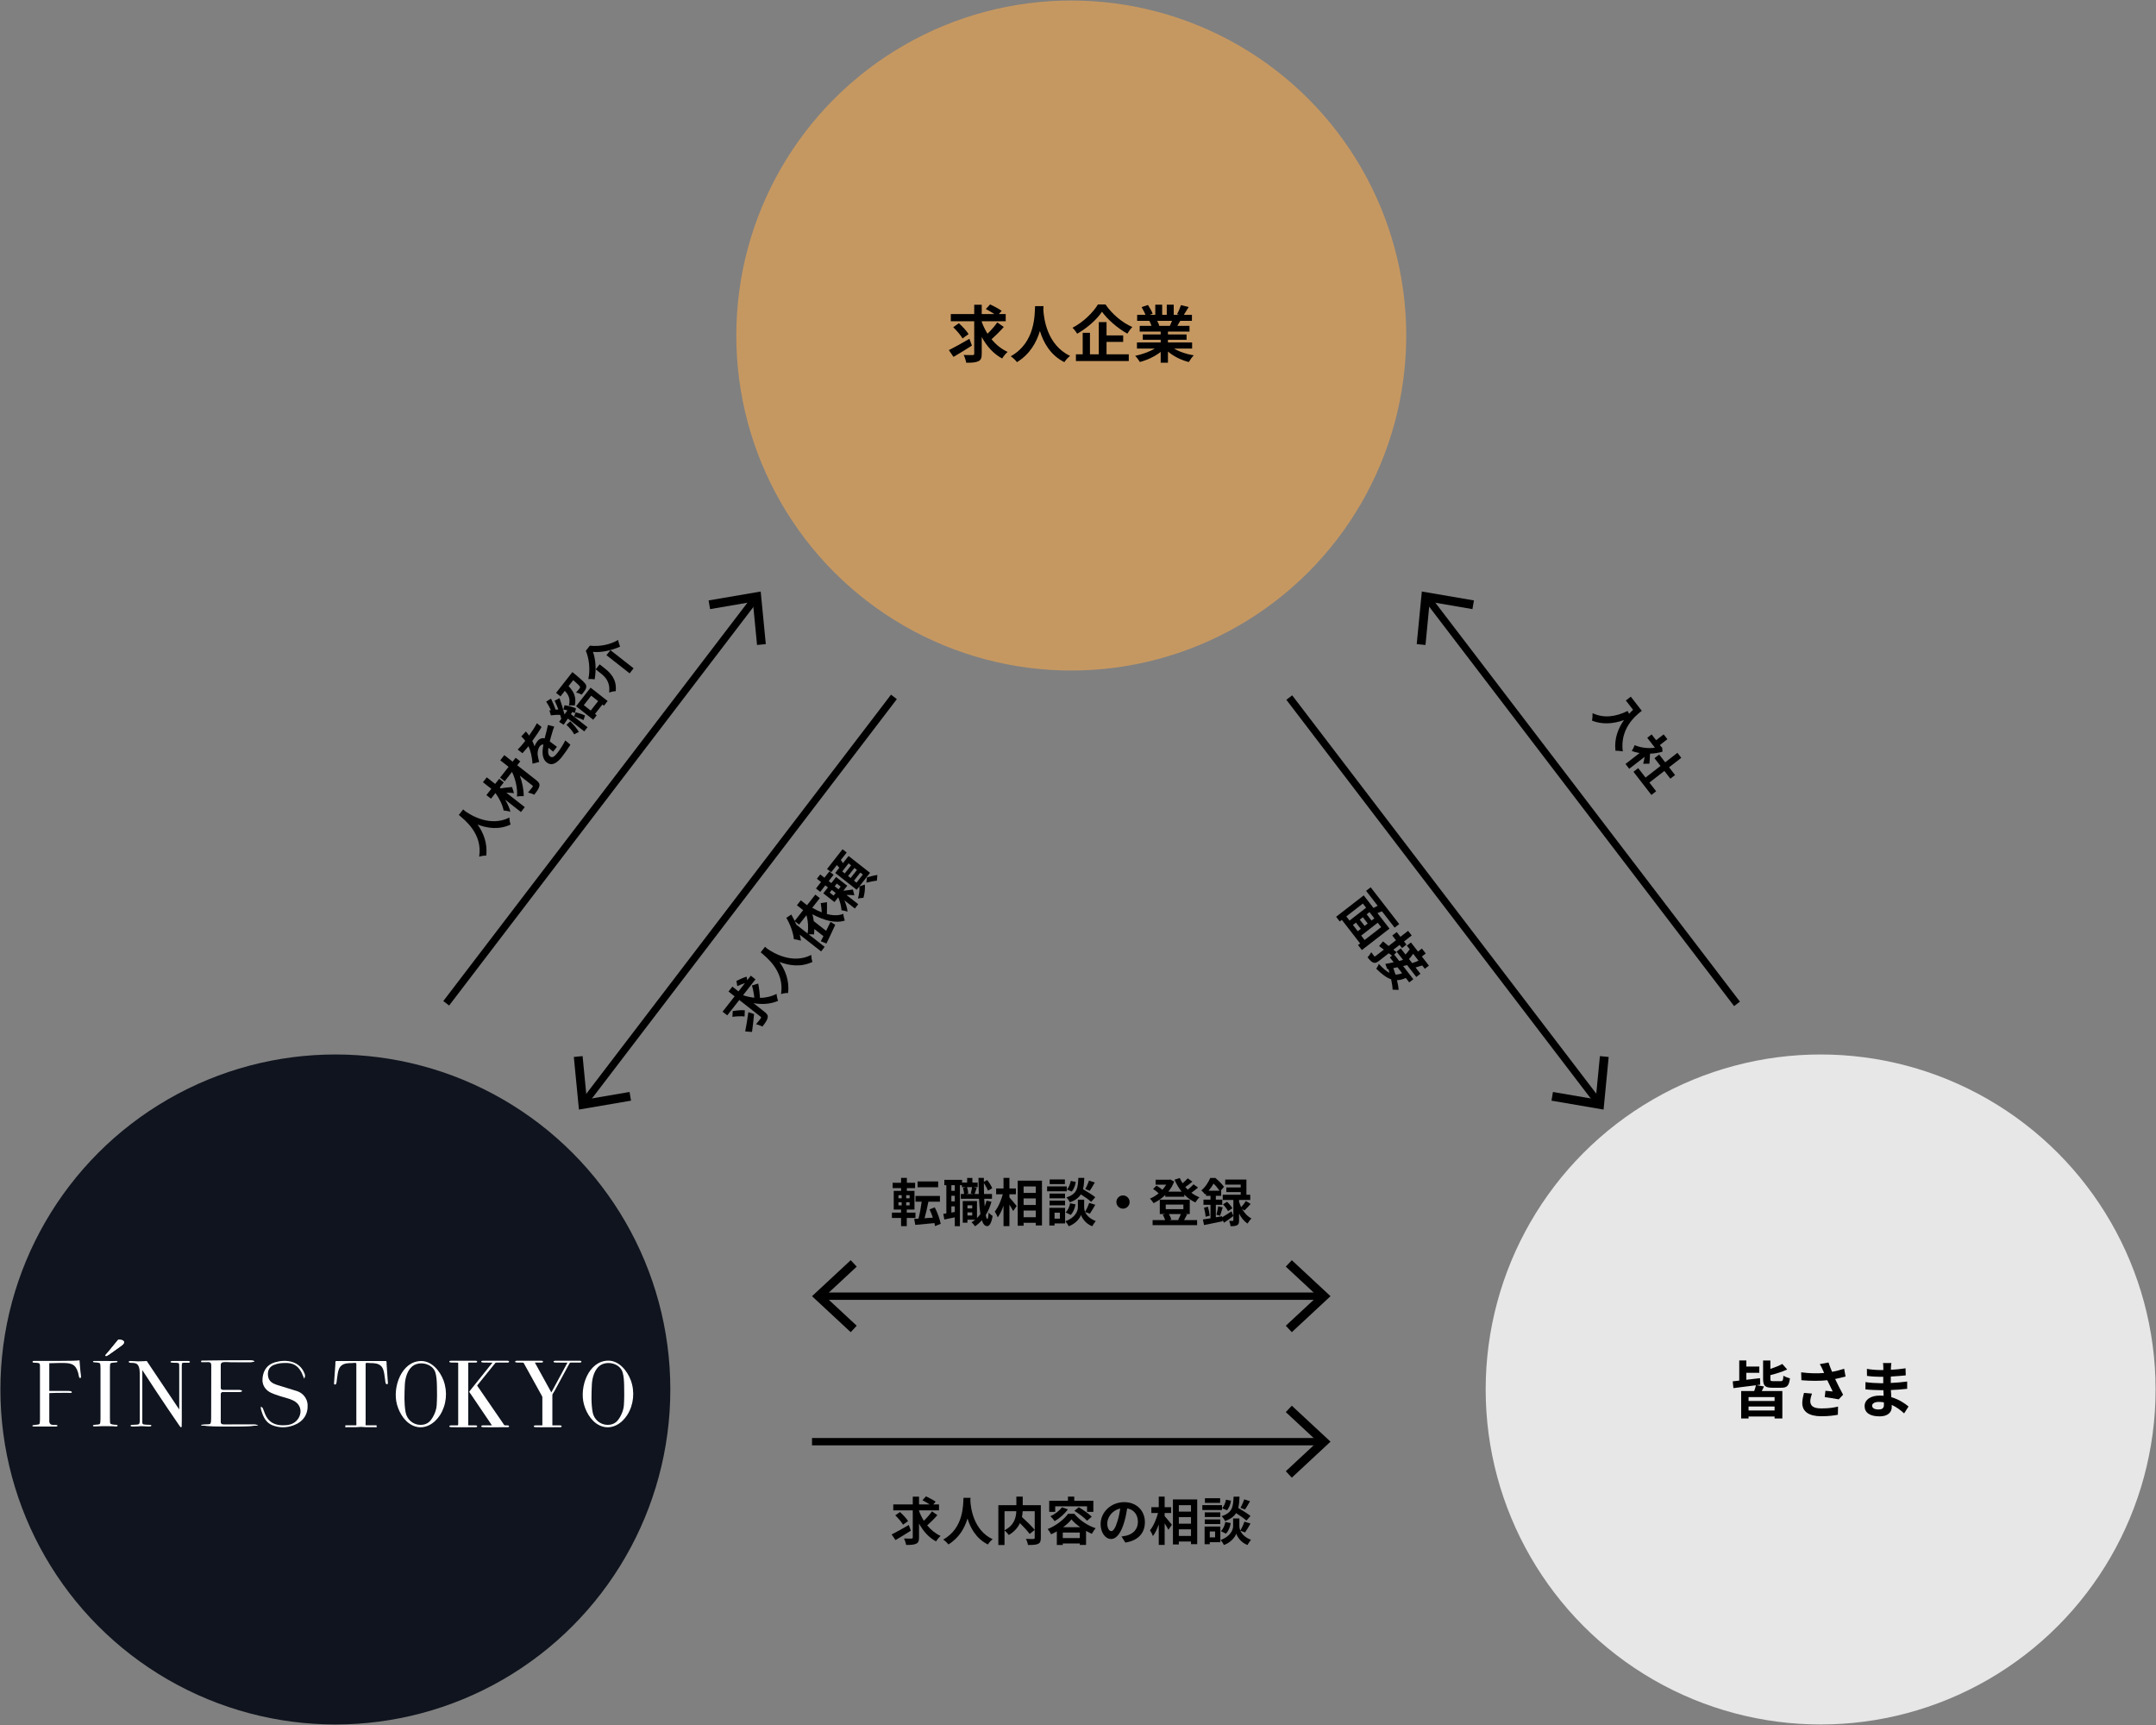 <?xml version="1.0" encoding="utf-8"?>
<!-- Generator: Adobe Illustrator 24.0.1, SVG Export Plug-In . SVG Version: 6.00 Build 0)  -->
<svg version="1.1" xmlns="http://www.w3.org/2000/svg" xmlns:xlink="http://www.w3.org/1999/xlink" x="0px" y="0px"
	 viewBox="0 0 625 500" enable-background="new 0 0 625 500" xml:space="preserve">
<rect x="0" y="0" width="625" height="500" fill="#808080" stroke="none"/>
<g id="レイヤー_1">
</g>
<g id="tenshoku">
	<g>
		<circle fill="#0F141E" cx="97.22" cy="402.747" r="97.102"/>
		<g>
			<circle fill="#E7E7E7" cx="527.78" cy="402.747" r="97.102"/>
			<g>
				<g>
					<g>
						<path d="M511.373,401.883c-0.217,0.468-0.451,0.918-0.648,1.313h5.959v7.959h-2.25v-0.576h-7.545v0.576h-2.143v-7.959h3.781
							c0.198-0.558,0.396-1.188,0.504-1.674c-2.358,0.288-4.753,0.594-6.535,0.828l-0.198-1.963l1.891-0.216v-5.834h2.053v1.765
							h3.763v1.818h-3.763v2.017c1.278-0.144,2.646-0.306,3.961-0.468l0.072,1.891l-1.026,0.126L511.373,401.883z M514.434,404.944
							h-7.545v1.134h7.545V404.944z M514.434,408.833v-1.152h-7.545v1.152H514.434z M516.216,400.335
							c0.576,0,0.702-0.234,0.774-1.585c0.45,0.307,1.314,0.631,1.891,0.757c-0.252,2.143-0.828,2.736-2.467,2.736h-2.629
							c-2.179,0-2.683-0.63-2.683-2.593v-5.293h2.106v2.431c1.297-0.433,2.574-0.937,3.457-1.44l1.422,1.603
							c-1.422,0.666-3.223,1.224-4.879,1.638v1.062c0,0.612,0.107,0.685,0.846,0.685H516.216z"/>
					</g>
					<g>
						<path d="M535.008,398.984c-0.9,0.252-1.944,0.504-3.024,0.721c0.685,1.44,1.53,3.133,2.305,4.555l-1.261,1.351
							c-0.973-0.198-2.736-0.486-4.051-0.648l0.197-1.836c0.595,0.054,1.566,0.162,2.107,0.198c-0.433-0.9-1.045-2.144-1.566-3.26
							c-2.179,0.234-4.682,0.234-7.509,0l-0.071-2.286c2.557,0.324,4.771,0.36,6.662,0.18c-0.145-0.288-0.271-0.576-0.379-0.846
							c-0.324-0.721-0.504-1.081-0.882-1.711l2.521-0.486c0.307,0.937,0.648,1.783,1.045,2.719c1.242-0.233,2.358-0.521,3.492-0.9
							L535.008,398.984z M525.268,403.935c-0.217,0.576-0.486,1.603-0.486,2.125c0,1.297,0.666,2.179,3.187,2.179
							c2.485,0,3.548-0.252,4.862-0.522l-0.055,2.359c-0.99,0.18-2.484,0.432-4.808,0.432c-3.583,0-5.509-1.351-5.509-3.835
							c0-0.792,0.215-1.908,0.504-2.935L525.268,403.935z"/>
					</g>
					<g>
						<path d="M551.983,409.679c-0.955-0.9-2.18-1.818-3.602-2.467c0.018,0.234,0.018,0.45,0.018,0.63
							c0,1.531-1.152,2.701-3.511,2.701c-2.845,0-4.357-1.08-4.357-2.971c0-1.801,1.657-3.062,4.411-3.062
							c0.379,0,0.738,0.019,1.099,0.055c-0.036-0.54-0.054-1.099-0.072-1.621h-0.918c-1.044,0-3.097-0.09-4.285-0.233l0.018-2.107
							c1.026,0.198,3.349,0.324,4.304,0.324h0.846v-1.854h-0.846c-1.135,0-2.845-0.107-3.871-0.27l-0.019-2.035
							c1.116,0.217,2.773,0.343,3.872,0.343h0.882v-0.811c0-0.324-0.019-0.883-0.091-1.225h2.432
							c-0.055,0.36-0.108,0.811-0.127,1.261l-0.018,0.702c1.387-0.054,2.701-0.198,4.25-0.433l0.054,2.053
							c-1.171,0.108-2.611,0.252-4.321,0.343l-0.019,1.854c1.801-0.072,3.296-0.234,4.754-0.414v2.106
							c-1.603,0.18-2.989,0.306-4.718,0.359c0.036,0.667,0.072,1.387,0.126,2.071c2.251,0.648,3.962,1.836,4.987,2.7
							L551.983,409.679z M546.113,406.474c-0.468-0.072-0.954-0.126-1.459-0.126c-1.26,0-1.944,0.486-1.944,1.099
							c0,0.666,0.631,1.098,1.854,1.098c0.954,0,1.566-0.288,1.566-1.314C546.13,407.033,546.13,406.781,546.113,406.474z"/>
					</g>
				</g>
			</g>
		</g>
		<g>
			<g>
				<g>
					<path fill="#FFFFFF" d="M122.111,394.496c3.034,0,5.422,2.838,6.471,5.659c1.213,3.264,0.843,7.061-0.999,9.972
						c-1.601,2.529-4.375,4.24-7.248,3.332c-2.664-0.842-4.483-3.572-5.249-6.322C113.673,402.064,116.451,394.496,122.111,394.496z
						 M121.943,413.013c1.03,0,2.091-0.381,2.798-1.211c1.001-1.175,1.757-2.985,1.851-4.493c0.119-1.91,0.124-3.844,0.065-5.757
						c-0.037-1.22-0.087-2.496-0.43-3.67c-0.734-2.511-4.159-3.364-6.239-2.163c-1.868,1.079-2.557,3.738-2.639,5.721
						c-0.107,2.585-0.239,5.367,0.232,7.921C117.977,411.502,119.802,413.013,121.943,413.013z"/>
				</g>
				<g>
					<path fill="#FFFFFF" d="M176.354,394.391c3.051,0,5.452,2.853,6.506,5.69c1.22,3.282,0.848,7.1-1.005,10.027
						c-1.609,2.543-4.399,4.263-7.288,3.35c-2.678-0.847-4.507-3.591-5.277-6.357C167.87,402,170.663,394.391,176.354,394.391z
						 M176.185,413.009c1.036,0,2.102-0.383,2.814-1.218c1.007-1.181,1.767-3.001,1.861-4.518c0.12-1.921,0.124-3.865,0.066-5.789
						c-0.038-1.227-0.087-2.509-0.432-3.69c-0.738-2.524-4.181-3.383-6.273-2.174c-1.878,1.085-2.571,3.759-2.653,5.753
						c-0.108,2.599-0.24,5.397,0.233,7.964C172.197,411.49,174.032,413.009,176.185,413.009z"/>
				</g>
				<g>
					<path fill="#FFFFFF" d="M112.457,400.939c-0.127-1.814-0.255-3.628-0.382-5.442c-0.013-0.18,0.045-0.996-0.17-0.996H97.386
						c-0.215,0-0.157,0.816-0.17,0.996c-0.127,1.814-0.255,3.628-0.382,5.442h0.006c-0.001,0.006-0.002,0.011-0.003,0.017
						c-0.004,0.039-0.007,0.077-0.003,0.115c0.014,0.108,0.063,0.2,0.176,0.231c0.023,0.006,0.046,0.008,0.068,0.008
						c0.105,0.051,0.238-0.015,0.297-0.104c0.029-0.043,0.048-0.09,0.064-0.139c0.024-0.032,0.039-0.069,0.045-0.109
						c0.003-0.006,0.005-0.012,0.008-0.019c0.002-0.006,0.004-0.012,0.006-0.018c0.077-0.121,0.132-0.829,0.148-0.947
						c0.079-0.606,0.15-1.214,0.257-1.816c0.153-0.859,0.388-1.799,1.103-2.369c0.827-0.659,1.997-0.694,3.004-0.694
						c0.292,0,1.29-0.215,1.29,0.156v16.979c0,0.133,0.085,0.903-0.074,0.903h-2.908c-0.155,0-0.197-0.047-0.197,0.115
						c0,0.103-0.067,0.368,0,0.439c0.039,0.041,0.348,0,0.401,0h2.695l1.429-0.098l1.429,0.098h2.695c0.053,0,0.362,0.041,0.401,0
						c0.067-0.071,0-0.336,0-0.439c0-0.162-0.042-0.115-0.197-0.115h-2.908c-0.159,0-0.074-0.77-0.074-0.903v-16.979
						c0-0.37,0.998-0.156,1.29-0.156c1.007,0,2.178,0.035,3.004,0.694c0.715,0.57,0.95,1.51,1.103,2.369
						c0.107,0.602,0.178,1.21,0.257,1.816c0.015,0.116,0.069,0.805,0.144,0.941c0.004,0.016,0.007,0.031,0.013,0.047
						c0.012,0.035,0.031,0.065,0.053,0.09c0.001,0.001,0.001,0.003,0.002,0.004c0.034,0.067,0.105,0.107,0.179,0.116
						c0.024,0.015,0.05,0.028,0.08,0.04c0.046,0.017,0.09,0.016,0.131,0.002c0.116-0.02,0.186-0.119,0.198-0.235
						c0.001-0.014,0.001-0.026,0-0.039H112.457z"/>
				</g>
				<g>
					<g>
						<path fill="#FFFFFF" d="M137.78,413.154h-1.921c-0.232-0.043-0.13-0.298-0.13-0.605v-17.526
							c0.016-0.017,0.031-0.034,0.055-0.046c0.011-0.005,0.012-0.014,0.018-0.021c0.475-0.002,0.829-0.004,0.89-0.004h1.013
							c0.422,0.019,0.633-0.066,0.633-0.254c0-0.188-0.186-0.282-0.557-0.282h-6.934c-0.405,0-0.607,0.094-0.607,0.282
							c0,0.169,0.304,0.254,0.912,0.254c0.565,0,1.017-0.027,1.2,0.017c0.062,0,0.197,0,0.361-0.001
							c0.052,0.041,0.089,0.085,0.113,0.135v17.61c0,0.035,0,0.058,0,0.088c-0.014,0.07-0.033,0.141-0.045,0.213
							c-0.001,0.003-0.004,0.004-0.006,0.008c-0.022,0.031-0.045,0.062-0.067,0.092c-0.018,0.013-0.026,0.026-0.04,0.04h-1.819
							c-0.405,0-0.607,0.094-0.607,0.282c0,0.169,0.304,0.253,0.912,0.253c0.565,0,1.017-0.027,1.2,0.017
							c0.457,0.001,4.127-0.017,4.34-0.017h1.013c0.422,0.019,0.633-0.066,0.633-0.253
							C138.337,413.248,138.151,413.154,137.78,413.154z"/>
					</g>
					<g>
						<path fill="#FFFFFF" d="M147.027,413.154h-0.609c-0.309-0.025-0.431-0.37-0.622-0.648c-1.132-1.647-2.263-3.294-3.395-4.941
							c-1.171-1.704-2.341-3.407-3.512-5.111c-0.035-0.051-0.601-0.819-0.578-0.847c0.365-0.454,0.731-0.907,1.096-1.361
							c1.327-1.647,2.802-3.462,4.129-5.11c0.058-0.071,0.107-0.125,0.155-0.175c1.058-0.005,2.135-0.01,2.247-0.01h1.013
							c0.422,0.019,0.633-0.066,0.633-0.254c0-0.188-0.186-0.282-0.557-0.282h-6.934c-0.405,0-0.608,0.094-0.608,0.282
							c0,0.169,0.304,0.254,0.912,0.254c0.565,0,1.018-0.027,1.2,0.017c0.143,0,0.604-0.001,1.175-0.003
							c-0.489,0.608-1.078,1.329-1.547,1.914c-1.396,1.741-2.791,3.483-4.187,5.224c-0.34,0.424-0.68,0.849-1.021,1.273
							c-0.047,0.059,0.505,0.784,0.553,0.856c2.013,2.974,4.025,5.948,6.038,8.921h-2.516c-0.405,0-0.608,0.094-0.608,0.282
							c0,0.169,0.304,0.253,0.912,0.253c0.565,0,1.018-0.027,1.2,0.017c0.457,0.001,4.127-0.017,4.34-0.017h1.013
							c0.422,0.019,0.633-0.066,0.633-0.253C147.584,413.248,147.398,413.154,147.027,413.154z"/>
					</g>
				</g>
				<g>
					<path fill="#FFFFFF" d="M167.994,394.417h-6.934c-0.405,0-0.608,0.094-0.608,0.282c0,0.169,0.304,0.254,0.912,0.254
						c0.565,0,1.018-0.027,1.2,0.017c0.204,0.001,1.049-0.003,1.94-0.007c-1.545,2.854-3.135,5.791-4.68,8.644
						c-1.575-2.863-3.196-5.788-4.771-8.651c0.391-0.002,0.669-0.003,0.723-0.003h1.013c0.422,0.019,0.633-0.066,0.633-0.254
						c0-0.188-0.186-0.282-0.557-0.282h-6.934c-0.405,0-0.608,0.094-0.608,0.282c0,0.169,0.304,0.254,0.912,0.254
						c0.565,0,1.018-0.027,1.2,0.017c0.045,0,0.129,0,0.23,0c0.045,0.042,0.096,0.078,0.153,0.114
						c1.749,3.167,3.541,6.392,5.288,9.557c0.165,0.298,0.114,0.567,0.114,0.923v7.591h-1.892c-0.405,0-0.608,0.094-0.608,0.282
						c0,0.169,0.304,0.253,0.912,0.253c0.565,0,1.018-0.027,1.2,0.017c0.457,0.001,4.127-0.017,4.34-0.017h1.013
						c0.422,0.019,0.633-0.066,0.633-0.253c0-0.188-0.186-0.282-0.557-0.282h-2.139c0-0.085,0.002-0.171,0.002-0.185v-8.623
						c0-0.285,0.452-0.848,0.579-1.082c0.5-0.922,1-1.844,1.5-2.766c0.961-1.773,1.923-3.546,2.884-5.319
						c0.036-0.066,0.097-0.151,0.153-0.22c0.839-0.004,1.571-0.007,1.662-0.007h1.013c0.422,0.019,0.633-0.066,0.633-0.254
						C168.552,394.511,168.366,394.417,167.994,394.417z"/>
				</g>
				<g>
					<g>
						<path fill="#FFFFFF" d="M23.486,399.047c0,0.255-0.092,0.382-0.273,0.382c-0.182,0-0.31-0.23-0.382-0.691
							c-0.218-1.327-0.664-2.295-1.338-2.903c-0.437-0.387-1.11-0.626-2.02-0.719c-0.328-0.037-1.056-0.056-2.184-0.056
							c-0.837,0-1.839,0.028-3.003,0.083v8.025c2.329,0.018,3.989,0.003,4.62-0.003c1.639-0.015,1.889,0.046,1.921,0.432
							c-0.048,0.29-1.146,0.065-2.094,0.12c-0.505,0.029-1.413,0.025-2.681,0.025c-0.67,0-1.259,0.018-1.766,0.055v2.785v5.351
							c0,0.528,0.207,0.865,0.62,1.01c0.198,0.073,0.639,0.1,1.323,0.082c0.288,0,0.432,0.073,0.432,0.219
							c0,0.164-0.182,0.246-0.546,0.246h-0.273c-0.255,0-0.601,0-1.037,0c-0.419,0-0.701,0-0.846,0H9.891
							c-0.346,0-0.519-0.073-0.519-0.219c0-0.146,0.314-0.237,0.942-0.273c0.628-0.037,0.996-0.123,1.106-0.26
							c0.109-0.137,0.164-0.561,0.164-1.273v-15.716c-0.019-0.328-0.115-0.534-0.29-0.616c-0.175-0.082-0.65-0.132-1.424-0.151
							c-0.295,0-0.442-0.09-0.442-0.272c0-0.165,0.164-0.247,0.491-0.247h0.437c-0.036,0,0.842,0,2.634,0c1.792,0,3.262,0,4.409,0
							c3.075,0,4.959-0.054,5.651-0.164c0.018,0.237,0.072,0.919,0.164,2.047c0.054,0.764,0.127,1.447,0.218,2.048
							C23.467,398.646,23.486,398.865,23.486,399.047z"/>
					</g>
					<g>
						<path fill="#FFFFFF" d="M34.077,413.228c0,0.155-0.109,0.232-0.328,0.232h-0.273c-0.109-0.055-1.347-0.082-3.713-0.082
							c-0.455,0-0.91,0.018-1.365,0.054c-0.237,0.018-0.6,0.027-1.092,0.027c-0.237,0-0.355-0.082-0.355-0.246
							c0-0.145,0.236-0.227,0.71-0.246c0.727-0.018,1.155-0.104,1.283-0.26c0.127-0.155,0.191-0.68,0.191-1.575v-14.403
							c0-0.895-0.046-1.396-0.138-1.506c-0.111-0.183-0.618-0.292-1.52-0.328c-0.35-0.016-0.525-0.08-0.525-0.193
							c0-0.144,0.11-0.217,0.33-0.217h3.714c0.274,0,0.806,0.009,1.595,0.027l1.045-0.027c0.294,0,0.44,0.078,0.44,0.233
							c0,0.138-0.406,0.224-1.216,0.259c-0.461,0.018-0.742,0.1-0.843,0.246c-0.101,0.146-0.152,0.528-0.152,1.147v14.578
							c0,1.037,0.045,1.602,0.137,1.693c0.2,0.2,0.792,0.319,1.774,0.355C33.977,412.996,34.077,413.074,34.077,413.228z"/>
					</g>
					<g>
						<path fill="#FFFFFF" d="M55.07,394.761c0,0.182-0.228,0.264-0.683,0.246h-0.601h-0.491c-0.291,0-0.464,0.05-0.518,0.15
							c-0.055,0.1-0.082,0.404-0.082,0.913v15.702c0,0.963-0.009,1.527-0.028,1.69c-0.018,0.163-0.072,0.245-0.163,0.245
							c-0.109,0-0.236-0.101-0.381-0.302l-3.488-5.109c-2.023-2.98-4.482-6.7-7.379-11.161v15.287
							c0.018,0.238,0.156,0.388,0.414,0.452c0.258,0.064,0.873,0.105,1.848,0.123c0.239,0,0.359,0.073,0.359,0.218
							c0,0.182-0.237,0.273-0.71,0.273c-0.164,0-0.683-0.027-1.556-0.082c-0.291-0.018-0.574-0.027-0.846-0.027
							c0.018,0-0.141,0.018-0.478,0.054c-0.337,0.036-0.851,0.055-1.542,0.055h-0.273c-0.419,0-0.628-0.082-0.628-0.246
							c0-0.164,0.181-0.246,0.546-0.246c1.073-0.018,1.697-0.086,1.87-0.205c0.173-0.119,0.259-0.506,0.259-1.162V398.15
							c0-1.513-0.309-2.46-0.928-2.843c-0.291-0.182-0.81-0.273-1.556-0.273c-0.473,0-0.71-0.096-0.71-0.288
							c0-0.172,0.137-0.259,0.41-0.259c0.364,0,0.828,0.018,1.392,0.054c0.564,0.037,0.864,0.055,0.901,0.055
							c0.055,0,0.309-0.009,0.764-0.027c0.601,0,1.183-0.027,1.747-0.082l9.418,14.058v-12.147c0-0.564-0.009-0.905-0.027-1.024
							c-0.019-0.118-0.092-0.209-0.218-0.273c-0.128-0.064-0.565-0.096-1.31-0.096c-0.655,0-0.983-0.082-0.983-0.246
							c0-0.182,0.218-0.273,0.655-0.273h0.956c0.236,0,0.491,0,0.764,0c0.291,0,0.464,0,0.518,0c0.018,0,0.182,0,0.491,0
							c0.291,0,0.564,0,0.819,0h0.846C54.87,394.488,55.07,394.579,55.07,394.761z"/>
					</g>
					<g>
						<path fill="#FFFFFF" d="M63.975,404.303c-0.015-0.703,0.221-0.862,0.845-0.85c1.472,0.028,2.944,0.024,4.416,0.01
							c0.266-0.003,0.532-0.117,0.797-0.179c-0.016-0.093-0.032-0.186-0.048-0.278c-0.205-0.031-0.409-0.088-0.614-0.089
							c-1.528-0.008-3.055-0.016-4.583,0.001c-0.571,0.006-0.831-0.124-0.814-0.8"/>
						<path fill="#FFFFFF" d="M63.971,395.784c0.007-0.821,0.298-1.002,1.019-0.995c2.555,0.025,5.11,0.017,7.666,0.013
							c0.304-0.001,0.609-0.055,0.913-0.085c0.003-0.087,0.005-0.174,0.008-0.261c-0.3-0.047-0.599-0.132-0.899-0.133
							c-1.777-0.01-3.555-0.012-5.333,0.004c-2.994,0.028-5.988,0.092-8.983,0.101v0.37c0.693,0,1.386-0.002,2.079-0.008
							c0.601-0.005,0.812,0.227,0.809,0.852c-0.025,5.138-0.019,10.277-0.018,15.415c0,1.865,0.005,1.86-1.909,1.864
							c-0.287,0.001-0.575,0.033-0.961,0.071v0.147c2.532,0.462,15.889,0.417,16.463-0.077c-0.414-0.06-0.711-0.139-1.009-0.14
							c-2.972-0.01-5.944-0.02-8.916,0.003c-0.709,0.006-0.945-0.2-0.928-0.958"/>
						<g>
							<path fill="#FFFFFF" d="M73.816,412.922c-2.972-0.01-5.944-0.02-8.916,0.003c-0.709,0.006-0.945-0.2-0.928-0.958l0.002-7.665
								c-0.015-0.703,0.221-0.862,0.845-0.85c1.472,0.028,2.944,0.024,4.416,0.01c0.266-0.003,0.524-0.051,0.79-0.114
								c0.088-0.061,0.327-0.196-0.041-0.344c-0.205-0.031-0.409-0.088-0.614-0.089c-1.528-0.008-3.055-0.016-4.583,0.001
								c-0.571,0.006-0.802-0.124-0.814-0.8c-0.036-2.164-0.026-4.246-0.003-6.331c0.009-0.821,0.298-1.002,1.019-0.995
								c0,0,5.11,0.017,7.666,0.013c0.304-0.001,0.609-0.055,0.913-0.085c0.174,0,0.22-0.15,0.008-0.261
								c-0.3-0.047-0.599-0.132-0.899-0.133c-1.777-0.01-3.555-0.012-5.333,0.004c-2.994,0.028-5.988,0.092-8.983,0.101v0.37
								c0.693,0,1.386-0.002,2.079-0.008c0.601-0.005,0.812,0.227,0.809,0.852c-0.025,5.138-0.019,10.277-0.018,15.415
								c0,1.865,0.005,1.86-1.909,1.864c-0.287,0.001-0.575,0.033-0.961,0.071v0.147c2.532,0.462,15.889,0.417,16.463-0.077
								C74.411,413.002,74.114,412.923,73.816,412.922z"/>
						</g>
						<path fill="#FFFFFF" d="M64.989,394.789l7.666,0.013c0.304-0.001,0.609-0.055,0.913-0.085"/>
					</g>
					<g>
						<path fill="#FFFFFF" d="M88.175,399.62c-0.257-0.621-0.473-1.16-0.702-1.693c-0.794-1.511-1.864-2.716-4.1-2.853
							c-1.595-0.046-2.729,0.03-4.143,0.62c-1.392,0.662-1.755,1.963-1.488,3.381c0.244,1.295,1.26,1.925,2.448,2.31
							c1.967,0.638,3.958,1.207,5.929,1.836c1.722,0.549,2.969,2.179,3.056,3.921c0.139,2.803-1.24,4.928-4.026,5.98
							c-2.036,0.769-4.174,0.789-6.184-0.003c-1.778-0.701-2.587-2.275-3.109-3.969c-0.085-0.277-0.19-0.551-0.239-0.834
							c-0.034-0.198,0.012-0.409,0.022-0.614c0.186,0.152,0.453,0.269,0.542,0.462c0.265,0.57,0.44,1.177,0.685,1.756
							c0.931,2.2,2.65,3.204,5.131,3.213c1.467,0.005,2.805-0.222,3.862-1.231c1.757-1.678,1.868-4.67-0.93-5.998
							c-1.336-0.633-2.854-0.907-4.267-1.4c-1.407-0.491-2.893-0.897-3.813-2.168c-0.667-0.922-0.862-1.933-0.722-3.065
							c0.27-2.175,1.396-3.754,3.563-4.397c3.163-0.939,6.716-0.393,8.281,2.578C88.545,398.541,88.534,398.932,88.175,399.62z"/>
					</g>
					<g>
						<path fill="#FFFFFF" d="M31.545,392.669c0.774-0.533,1.532-1.088,2.294-1.637c0.56-0.403,1.134-0.789,1.669-1.223
							c0.398-0.323,0.672-0.823,0.209-1.199c-0.318-0.259-0.864-0.278-1.315-0.31c-0.146-0.01-0.33,0.265-0.469,0.432
							c-0.775,0.937-1.538,1.884-2.312,2.821c-0.36,0.436-0.736,0.858-1.105,1.287c0.068,0.086,0.136,0.173,0.204,0.259
							C30.995,392.957,31.291,392.844,31.545,392.669z"/>
					</g>
					<g>
						<path fill="#FFFFFF" d="M30.515,392.84c0.369-0.428,0.745-0.851,1.105-1.287c0.774-0.937,1.537-1.884,2.312-2.821
							c0.139-0.168,0.323-0.443,0.469-0.432c0.451,0.032,0.997,0.052,1.315,0.31c0.463,0.376,0.189,0.877-0.209,1.199
							c-0.535,0.434-1.109,0.82-1.669,1.223c-0.762,0.549-1.52,1.104-2.294,1.637c-0.254,0.175-0.55,0.288-0.826,0.429
							C30.651,393.012,30.583,392.926,30.515,392.84z"/>
					</g>
				</g>
			</g>
		</g>
		<g>
			<rect x="238.159" y="374.64" width="144.775" height="2.127"/>
			<g>
				<polygon points="246.613,386.138 248.353,384.27 239.139,375.707 248.353,367.141 246.613,365.273 235.393,375.707 				"/>
			</g>
			<g>
				<polygon points="374.481,386.138 372.741,384.27 381.955,375.707 372.741,367.141 374.481,365.273 385.701,375.707 				"/>
			</g>
		</g>
		<g>
			
				<rect x="100.29" y="231.217" transform="matrix(0.607 -0.795 0.795 0.607 -116.187 229.548)" width="147.541" height="2.126"/>
			<g>
				<polygon points="221.999,186.703 219.458,186.952 218.245,174.432 205.845,176.556 205.416,174.039 220.519,171.455 				"/>
			</g>
		</g>
		<g>
			<rect x="235.393" y="416.813" width="147.542" height="2.127"/>
			<g>
				<polygon points="374.481,407.443 372.741,409.311 381.955,417.874 372.741,426.439 374.481,428.308 385.701,417.874 				"/>
			</g>
		</g>
		<g>
			<path d="M262.862,353.034v2.37h-1.65v-2.37h-2.655v-1.545h2.655v-0.885h-2.13v-5.415h2.13v-0.81h-2.445v-1.545h2.445v-1.41h1.68
				v1.41h2.385v1.545h-2.385v0.81h2.205v5.415h-2.235v0.885h2.52v1.545H262.862z M260.447,347.335h0.945v-0.9h-0.945V347.335z
				 M260.447,349.375h0.945v-0.886h-0.945V349.375z M263.687,346.434h-0.99v0.9h0.99V346.434z M263.687,348.489h-0.99v0.886h0.99
				V348.489z M271.051,355.389c-0.045-0.271-0.09-0.555-0.165-0.87c-1.995,0.21-4.005,0.39-5.55,0.525l-0.33-1.74l1.26-0.075
				c0.359-1.38,0.705-3.285,0.915-4.904h-1.785v-1.681h7.08v1.681h-3.345c-0.314,1.649-0.734,3.419-1.109,4.784l2.399-0.165
				c-0.27-0.825-0.6-1.665-0.96-2.385l1.515-0.6c0.795,1.5,1.47,3.435,1.725,4.77L271.051,355.389z M271.966,344.139h-5.97v-1.694
				h5.97V344.139z"/>
			<path d="M287.416,348.339c-0.405,1.439-0.96,2.729-1.665,3.854c0.135,0.721,0.3,1.125,0.48,1.141c0.18,0,0.3-0.69,0.359-1.875
				c0.255,0.359,0.9,0.824,1.155,0.989c-0.375,2.431-1.08,2.955-1.59,2.955c-0.675-0.015-1.17-0.615-1.53-1.71
				c-0.585,0.675-1.245,1.26-1.965,1.755c-0.195-0.3-0.705-0.885-1.02-1.17c0.375-0.225,0.734-0.479,1.064-0.75h-2.25v0.87h-1.365
				v-6.27h4.125v4.935c0.36-0.345,0.69-0.735,0.99-1.155c-0.195-1.215-0.33-2.715-0.405-4.439h-5.265v-1.38h0.945
				c-0.03-0.495-0.15-1.229-0.33-1.785l0.87-0.21h-1.185v-0.555h-0.57v11.88h-1.485v-2.565c-1.064,0.225-2.13,0.45-3.029,0.63
				l-0.3-1.635c0.27-0.03,0.57-0.075,0.885-0.135v-8.175h-0.585v-1.56h5.145v0.81h1.47v-1.35h1.515v1.35h1.53v1.305h-1.29
				l1.02,0.195c-0.225,0.645-0.435,1.319-0.6,1.8h1.2c-0.045-1.44-0.075-3-0.09-4.665h1.56v1.125l0.96-0.51
				c0.615,0.735,1.2,1.71,1.47,2.385l-1.245,0.69c-0.21-0.601-0.69-1.485-1.185-2.19c0,1.11,0.015,2.16,0.045,3.165h2.31v1.38h-2.25
				c0.03,0.795,0.075,1.53,0.135,2.205c0.21-0.525,0.39-1.08,0.54-1.65L287.416,348.339z M276.782,343.54h-0.99v1.62h0.99V343.54z
				 M276.782,346.599h-0.99v1.62h0.99V346.599z M276.782,351.294v-1.635h-0.99v1.814L276.782,351.294z M280.307,344.094
				c0.225,0.57,0.359,1.335,0.39,1.83l-0.675,0.165h2.16l-0.78-0.18c0.15-0.511,0.315-1.275,0.39-1.815H280.307z M280.456,349.359
				v0.9h1.38v-0.9H280.456z M281.836,352.314v-0.899h-1.38v0.899H281.836z"/>
			<path d="M292.621,347.08c0.525,0.569,1.8,2.114,2.101,2.489l-1.021,1.455c-0.225-0.479-0.66-1.185-1.08-1.859v6.239h-1.709
				v-5.925c-0.48,1.32-1.05,2.55-1.695,3.375c-0.165-0.51-0.555-1.229-0.84-1.68c0.975-1.186,1.845-3.225,2.324-5.01h-1.935v-1.68
				h2.145v-3.075h1.709v3.075h1.875v1.68h-1.875V347.08z M302.056,342.219v12.975h-1.8v-0.765h-3.524v0.854h-1.71v-13.064H302.056z
				 M296.732,343.9v1.859h3.524V343.9H296.732z M296.732,347.365v1.904h3.524v-1.904H296.732z M300.256,352.809v-1.92h-3.524v1.92
				H300.256z"/>
			<path d="M309.242,345.294h-5.7v-1.41h5.7V345.294z M308.762,354.624h-3.061v0.585h-1.5v-5.114h4.56V354.624z M308.746,347.335
				h-4.5v-1.365h4.5V347.335z M304.247,348.024h4.5v1.335h-4.5V348.024z M308.701,343.224h-4.41v-1.35h4.41V343.224z
				 M305.701,351.504v1.725h1.545v-1.725H305.701z M314.567,351.294c0.404,0.915,1.305,1.965,3.074,2.625
				c-0.314,0.404-0.779,1.079-1.02,1.515c-1.89-0.705-2.97-2.37-3.24-3.3c-0.3,0.93-1.5,2.55-3.569,3.3
				c-0.18-0.405-0.66-1.095-0.975-1.455c2.865-1.005,3.63-2.97,3.63-3.975v-2.265h1.815v2.265c0,0.33,0.075,0.779,0.285,1.26
				c0.42-0.72,0.915-1.8,1.185-2.595l1.755,0.54c-0.525,0.944-1.109,1.935-1.574,2.58L314.567,351.294z M308.911,351.415
				c0.66-0.57,1.11-1.62,1.305-2.641l1.56,0.315c-0.195,1.155-0.66,2.34-1.395,3.06L308.911,351.415z M316.322,348.37
				c-0.63-0.601-1.86-1.455-3-2.175c-0.615,0.989-1.59,1.739-3.21,2.294c-0.18-0.435-0.615-1.095-0.99-1.409
				c3.12-0.976,3.36-2.686,3.48-5.655h1.725c-0.045,1.245-0.135,2.325-0.375,3.271c1.23,0.72,2.745,1.649,3.555,2.324
				L316.322,348.37z M311.852,342.594c-0.15,0.99-0.54,2.101-1.186,2.775l-1.395-0.601c0.555-0.54,0.96-1.545,1.125-2.475
				L311.852,342.594z M317.371,342.745c-0.495,0.87-1.035,1.785-1.455,2.415l-1.32-0.511c0.391-0.659,0.855-1.709,1.08-2.444
				L317.371,342.745z"/>
			<path d="M325.547,346.495c1.049,0,1.92,0.87,1.92,1.92s-0.871,1.92-1.92,1.92c-1.051,0-1.92-0.87-1.92-1.92
				S324.496,346.495,325.547,346.495z"/>
			<path d="M347.296,344.214c-0.6,0.525-1.29,1.08-1.935,1.515c0.72,0.54,1.515,0.99,2.354,1.32c-0.405,0.33-0.915,1.02-1.185,1.485
				c-1.2-0.54-2.28-1.32-3.21-2.266v0.615h-5.52v-0.51c-1.021,0.99-2.19,1.785-3.39,2.37c-0.24-0.391-0.705-1.005-1.065-1.306
				c0.87-0.359,1.739-0.899,2.535-1.545c-0.421-0.42-1.065-0.915-1.605-1.26l0.976-0.975c0.569,0.33,1.274,0.795,1.694,1.215
				c0.435-0.465,0.81-0.975,1.125-1.485h-3.075v-1.439h3.93l0.301-0.075l1.154,0.6c-0.404,1.096-0.989,2.07-1.694,2.925h3.854
				c-0.824-1.02-1.515-2.189-2.055-3.465l1.53-0.479c0.225,0.525,0.479,1.035,0.795,1.515c0.555-0.45,1.109-0.975,1.5-1.425
				l1.35,0.96c-0.646,0.54-1.396,1.11-2.055,1.56c0.225,0.271,0.465,0.525,0.705,0.766c0.614-0.48,1.26-1.065,1.68-1.545
				L347.296,344.214z M344.131,352.014c-0.314,0.615-0.615,1.2-0.869,1.635h3.765v1.47h-12.899v-1.47h3.629
				c-0.149-0.495-0.404-1.095-0.689-1.56l0.78-0.195h-1.636v-4.154h8.686v4.154h-1.351L344.131,352.014z M337.937,350.484h5.114
				v-1.335h-5.114V350.484z M338.836,351.894c0.33,0.51,0.601,1.14,0.721,1.59l-0.57,0.165h2.955l-0.405-0.09
				c0.255-0.45,0.57-1.125,0.78-1.665H338.836z"/>
			<path d="M354.286,352.824c0.75-0.435,1.74-1.064,2.715-1.71l0.54,1.351c-0.885,0.675-1.845,1.364-2.699,1.949l-0.495-0.854
				l0.045,0.435c-1.86,0.391-3.84,0.811-5.354,1.096l-0.33-1.62c0.63-0.09,1.379-0.21,2.205-0.345v-3.915h-2.041v-1.5h2.041v-1.095
				h-1.32v-0.676c-0.09,0.091-0.195,0.181-0.285,0.271c-0.225-0.345-0.72-0.93-1.064-1.155c1.26-1.064,2.129-2.475,2.594-3.63h1.471
				c0.885,0.735,1.979,1.8,2.505,2.58l-0.945,1.125h0.136v1.485h-1.545v1.095h1.859v1.5h-1.859v3.63l1.799-0.315L354.286,352.824z
				 M350.162,349.779c0.239,0.825,0.449,1.891,0.524,2.58l-1.2,0.33c-0.029-0.72-0.24-1.8-0.465-2.625L350.162,349.779z
				 M353.522,345.129c-0.42-0.615-1.08-1.455-1.71-2.055c-0.375,0.645-0.854,1.35-1.455,2.055H353.522z M352.621,352.089
				c0.195-0.66,0.436-1.726,0.525-2.43l1.29,0.314c-0.271,0.84-0.511,1.8-0.735,2.415L352.621,352.089z M360.046,350.394
				c0.63,1.11,1.53,2.16,2.745,2.79c-0.359,0.315-0.885,1.005-1.14,1.47c-1.065-0.689-1.875-1.77-2.46-2.895v1.965
				c0,0.75-0.105,1.17-0.57,1.41c-0.465,0.255-1.05,0.285-1.89,0.285c-0.045-0.45-0.226-1.08-0.42-1.545
				c0.42,0.029,0.87,0.015,1.02,0.015c0.165,0,0.21-0.045,0.21-0.195v-5.88h-3.09v-1.515h5.22v-0.765h-4.17v-1.351h4.17v-0.81
				h-4.499v-1.47h6.149v4.395h1.11v1.515h-3.24v0.495c0.149,0.51,0.345,1.065,0.615,1.605c0.465-0.511,1.02-1.245,1.35-1.8
				l1.395,0.854c-0.6,0.69-1.274,1.395-1.8,1.89L360.046,350.394z M355.697,348.339c0.601,0.524,1.26,1.32,1.545,1.89l-1.245,0.825
				c-0.255-0.555-0.899-1.38-1.47-1.965L355.697,348.339z"/>
		</g>
		<g>
			<path d="M264.047,443.669c-1.485,0.96-3.15,1.98-4.455,2.73l-1.11-1.635c1.245-0.615,3.18-1.695,4.965-2.73L264.047,443.669z
				 M271.742,439.169c-0.9,1.034-2.04,2.159-2.955,2.97c1.065,1.305,2.37,2.369,3.885,3.06c-0.435,0.36-1.02,1.08-1.32,1.59
				c-2.1-1.125-3.72-2.955-4.935-5.189v4.02c0,1.05-0.195,1.545-0.825,1.83c-0.63,0.314-1.59,0.375-2.925,0.36
				c-0.075-0.511-0.345-1.351-0.615-1.875c0.915,0.045,1.859,0.029,2.16,0.029c0.285,0,0.39-0.09,0.39-0.359v-7.815h-5.655v-1.725
				h5.655v-2.25h1.814v2.25h3.06c-0.615-0.42-1.425-0.885-2.07-1.215l1.035-1.125c0.899,0.42,2.16,1.08,2.79,1.56l-0.69,0.78h1.665
				v1.725h-5.79v0.15c0.36,1.005,0.84,1.965,1.396,2.865c0.84-0.811,1.77-1.86,2.354-2.73L271.742,439.169z M261.782,441.944
				c-0.42-0.75-1.425-1.92-2.25-2.715l1.365-0.96c0.84,0.765,1.875,1.845,2.34,2.625L261.782,441.944z"/>
			<path d="M281.342,434.144c-0.015,0.24-0.03,0.54-0.045,0.855c0.12,2.069,0.87,8.534,6.464,11.159
				c-0.555,0.42-1.095,1.035-1.38,1.515c-3.39-1.68-5.069-4.77-5.909-7.529c-0.811,2.7-2.385,5.595-5.55,7.529
				c-0.315-0.465-0.9-1.005-1.5-1.425c5.984-3.314,5.774-10.124,5.879-12.104H281.342z"/>
			<path d="M301.726,445.769c0,0.96-0.195,1.455-0.825,1.739c-0.615,0.285-1.575,0.315-2.91,0.315
				c-0.06-0.51-0.33-1.305-0.585-1.771c0.885,0.046,1.89,0.03,2.175,0.03c0.285-0.015,0.375-0.09,0.375-0.359v-7.695h-3.495
				c-0.029,0.556-0.09,1.11-0.21,1.695c1.275,1.154,2.896,2.7,3.705,3.734l-1.47,1.155c-0.6-0.825-1.725-2.04-2.82-3.135
				c-0.585,1.26-1.59,2.49-3.225,3.45c-0.255-0.36-0.81-0.99-1.245-1.32v4.229h-1.785V436.29h5.22v-2.49h1.845v2.49h5.25V445.769z
				 M291.197,443.564c2.835-1.47,3.345-3.69,3.42-5.535h-3.42V443.564z"/>
			<path d="M311.432,438.779c1.59,1.936,3.899,3.435,6.194,4.185c-0.405,0.45-0.81,1.11-1.11,1.62
				c-0.539-0.239-1.109-0.524-1.68-0.84v4.05h-1.814v-0.405h-4.935v0.421h-1.725v-3.931c-0.54,0.315-1.095,0.601-1.649,0.84
				c-0.226-0.435-0.66-1.124-1.005-1.515c2.445-0.96,4.785-2.835,5.91-4.425H311.432z M305.897,438.224h-1.74V435h5.43v-1.2h1.83
				v1.2h5.535v3.225h-1.83v-1.605h-9.225V438.224z M309.557,437.489c-0.945,1.351-2.445,2.625-3.825,3.42
				c-0.255-0.375-0.87-1.095-1.23-1.425c1.29-0.585,2.58-1.545,3.33-2.58L309.557,437.489z M313.022,445.814v-1.59h-4.935v1.59
				H313.022z M313.141,442.664c-1.02-0.72-1.92-1.5-2.535-2.265c-0.57,0.735-1.41,1.53-2.4,2.265H313.141z M312.721,436.875
				c1.26,0.75,2.94,1.904,3.765,2.744l-1.35,1.17c-0.766-0.84-2.371-2.055-3.676-2.864L312.721,436.875z"/>
			<path d="M325.112,445.364c0.57-0.075,0.99-0.15,1.38-0.24c1.905-0.45,3.375-1.814,3.375-3.975c0-2.055-1.11-3.585-3.104-3.93
				c-0.211,1.26-0.465,2.64-0.886,4.034c-0.885,3-2.175,4.83-3.794,4.83c-1.636,0-3.03-1.814-3.03-4.319
				c0-3.42,2.984-6.36,6.84-6.36c3.675,0,5.999,2.565,5.999,5.805c0,3.12-1.92,5.34-5.67,5.91L325.112,445.364z M323.956,440.864
				c0.345-1.095,0.615-2.37,0.796-3.6c-2.461,0.51-3.766,2.67-3.766,4.305c0,1.5,0.6,2.235,1.155,2.235
				C322.756,443.804,323.357,442.874,323.956,440.864z"/>
			<path d="M337.621,439.469c0.525,0.569,1.801,2.114,2.101,2.489l-1.021,1.455c-0.225-0.479-0.66-1.185-1.08-1.859v6.239h-1.709
				v-5.925c-0.48,1.32-1.051,2.55-1.695,3.375c-0.165-0.51-0.555-1.229-0.84-1.68c0.975-1.186,1.845-3.225,2.324-5.01h-1.935v-1.68
				h2.146v-3.075h1.709v3.075h1.875v1.68h-1.875V439.469z M347.057,434.609v12.975h-1.801v-0.765h-3.524v0.854h-1.71v-13.064
				H347.057z M341.732,436.29v1.859h3.524v-1.859H341.732z M341.732,439.754v1.904h3.524v-1.904H341.732z M345.256,445.199v-1.92
				h-3.524v1.92H345.256z"/>
			<path d="M354.242,437.684h-5.7v-1.41h5.7V437.684z M353.762,447.013h-3.061v0.585h-1.5v-5.114h4.561V447.013z M353.746,439.724
				h-4.5v-1.365h4.5V439.724z M349.246,440.414h4.5v1.335h-4.5V440.414z M353.701,435.614h-4.41v-1.35h4.41V435.614z
				 M350.701,443.894v1.725h1.545v-1.725H350.701z M359.567,443.684c0.404,0.915,1.305,1.965,3.074,2.625
				c-0.314,0.404-0.779,1.079-1.02,1.515c-1.89-0.705-2.97-2.37-3.24-3.3c-0.3,0.93-1.5,2.55-3.569,3.3
				c-0.181-0.405-0.66-1.095-0.976-1.455c2.865-1.005,3.631-2.97,3.631-3.975v-2.265h1.814v2.265c0,0.33,0.075,0.779,0.285,1.26
				c0.42-0.72,0.915-1.8,1.185-2.595l1.755,0.54c-0.525,0.944-1.109,1.935-1.574,2.58L359.567,443.684z M353.911,443.804
				c0.66-0.57,1.11-1.62,1.306-2.641l1.56,0.315c-0.195,1.155-0.66,2.34-1.396,3.06L353.911,443.804z M361.322,440.759
				c-0.63-0.601-1.86-1.455-3-2.175c-0.615,0.989-1.59,1.739-3.21,2.294c-0.18-0.435-0.615-1.095-0.99-1.409
				c3.12-0.976,3.36-2.686,3.48-5.655h1.725c-0.045,1.245-0.135,2.325-0.375,3.271c1.23,0.72,2.745,1.649,3.555,2.324
				L361.322,440.759z M356.852,434.984c-0.15,0.99-0.54,2.101-1.186,2.775l-1.395-0.601c0.555-0.54,0.96-1.545,1.125-2.475
				L356.852,434.984z M362.371,435.134c-0.495,0.87-1.035,1.785-1.455,2.415l-1.32-0.511c0.391-0.659,0.855-1.709,1.08-2.444
				L362.371,435.134z"/>
		</g>
		<g>
			<circle fill="#C69861" cx="310.547" cy="97.253" r="97.102"/>
			<g>
				<g>
					<path d="M281.749,100.169c-1.783,1.152-3.781,2.376-5.348,3.277l-1.333-1.963c1.495-0.738,3.817-2.034,5.96-3.277
						L281.749,100.169z M290.986,94.767c-1.08,1.242-2.449,2.593-3.547,3.565c1.278,1.567,2.845,2.845,4.663,3.673
						c-0.522,0.432-1.225,1.296-1.584,1.909c-2.521-1.351-4.465-3.547-5.924-6.23v4.825c0,1.261-0.234,1.854-0.99,2.197
						c-0.756,0.378-1.909,0.45-3.511,0.432c-0.09-0.612-0.414-1.621-0.738-2.25c1.099,0.054,2.233,0.036,2.593,0.036
						c0.342,0,0.469-0.108,0.469-0.432v-9.381h-6.788V91.04h6.788v-2.701h2.178v2.701h3.673c-0.738-0.504-1.711-1.062-2.485-1.458
						l1.243-1.351c1.08,0.504,2.593,1.297,3.349,1.873l-0.828,0.936h1.999v2.071h-6.95v0.18c0.432,1.207,1.008,2.359,1.674,3.439
						c1.009-0.973,2.125-2.233,2.827-3.277L290.986,94.767z M279.03,98.098c-0.504-0.9-1.71-2.305-2.701-3.259l1.638-1.152
						c1.008,0.918,2.25,2.214,2.809,3.151L279.03,98.098z"/>
					<path d="M302.504,88.735c-0.018,0.288-0.036,0.648-0.054,1.026c0.144,2.485,1.044,10.245,7.761,13.396
						c-0.667,0.504-1.314,1.242-1.657,1.818c-4.069-2.017-6.086-5.726-7.094-9.039c-0.972,3.241-2.863,6.716-6.662,9.039
						c-0.378-0.558-1.08-1.206-1.8-1.71c7.184-3.979,6.932-12.154,7.058-14.53H302.504z"/>
					<path d="M320.467,88.249c1.945,2.845,4.898,5.294,7.779,6.536c-0.541,0.558-1.027,1.26-1.441,1.927
						c-2.79-1.549-5.797-4.142-7.346-6.356c-1.459,2.196-4.231,4.699-7.202,6.374c-0.27-0.486-0.882-1.279-1.351-1.729
						c3.115-1.603,6.014-4.466,7.364-6.752H320.467z M320.774,102.708h6.445v1.944h-15.322v-1.944h1.963V96.46h2.106v6.248h2.557
						v-9.345h2.251v3.853h4.825v1.891h-4.825V102.708z"/>
					<path d="M340.358,101.033c1.531,0.936,3.619,1.638,5.708,1.962c-0.485,0.468-1.116,1.368-1.44,1.944
						c-2.215-0.558-4.393-1.638-6.05-3.042v3.241h-2.106v-3.133c-1.675,1.314-3.889,2.358-6.031,2.917
						c-0.307-0.522-0.919-1.351-1.369-1.783c2.017-0.414,4.142-1.17,5.689-2.106h-5.167v-1.765h6.878v-0.792h-5.186v-1.548h5.186
						v-0.81h-6.086v-1.675h3.421c-0.144-0.45-0.378-0.99-0.612-1.404l0.217-0.036h-3.764v-1.746h2.413
						c-0.252-0.685-0.721-1.549-1.116-2.233l1.836-0.63c0.522,0.774,1.117,1.837,1.369,2.539l-0.883,0.324h1.639v-2.935h1.998v2.935
						h1.333v-2.935h2.017v2.935h1.603l-0.648-0.198c0.433-0.738,0.882-1.818,1.134-2.611l2.251,0.54
						c-0.504,0.829-0.99,1.639-1.404,2.269h2.341v1.746h-3.385c-0.288,0.522-0.576,1.008-0.847,1.44h3.529v1.675h-6.248v0.81h5.401
						v1.548h-5.401v0.792h7.005v1.765H340.358z M335.461,93.003c0.252,0.468,0.485,0.99,0.611,1.387l-0.306,0.054h3.367
						c0.216-0.432,0.432-0.954,0.63-1.44H335.461z"/>
				</g>
			</g>
		</g>
		<g>
			<path d="M134.266,234.61c0.179,0.16,0.406,0.356,0.645,0.562c1.703,1.183,7.253,4.581,12.771,1.797
				c-0.011,0.696,0.139,1.5,0.341,2.021c-3.414,1.632-6.882,1.047-9.572,0.006c1.625,2.303,2.932,5.329,2.502,9.013
				c-0.561-0.038-1.346,0.089-2.047,0.302c1.083-6.755-4.405-10.791-5.899-12.095L134.266,234.61z"/>
			<path d="M149.004,229.886c-0.563-0.06-1.402-0.108-2.215-0.116l5.335,4.183l-1.11,1.417l-4.568-3.581
				c0.703,1.218,1.279,2.451,1.516,3.513c-0.548-0.201-1.397-0.333-1.97-0.381c-0.287-1.579-1.263-3.544-2.364-5.056l-1.287,1.641
				l-1.334-1.046l1.425-1.818L140,226.735l1.11-1.417l2.432,1.906l1.166-1.488l1.334,1.046l-1.166,1.488l0.319,0.249
				c0.76-0.166,2.745-0.364,3.243-0.393L149.004,229.886z M150.818,220.692l-0.879,1.122l5.524,4.33
				c0.814,0.639,1.042,1.103,0.887,1.762c-0.134,0.658-0.691,1.441-1.487,2.456c-0.447-0.255-1.24-0.533-1.787-0.638
				c0.533-0.631,1.106-1.363,1.264-1.563c0.155-0.222,0.161-0.351-0.052-0.518l-3.588-2.812c0.72,1.975,1.142,4.135,1.115,5.943
				c-0.551-0.05-1.371-0.026-1.953,0.108c0.227-2.185-0.386-4.953-1.432-7.145l-2.128,2.715l-1.334-1.046l2.461-3.14l-2.408-1.888
				l1.175-1.499l2.408,1.888l0.879-1.122L150.818,220.692z"/>
			<path d="M160.348,217.871c-0.324-0.292-0.857-0.729-1.356-1.139c-0.204,1.232-0.114,2.065,0.465,2.519
				c0.649,0.509,1.261,0.093,2.159-1.052c0.777-0.992,1.665-2.392,2.257-3.585l1.486,1.241c-0.516,0.853-1.542,2.355-2.402,3.453
				c-1.435,1.83-2.954,2.869-4.465,1.684c-1.487-1.166-1.321-3.323-0.96-5.194c-0.443-0.042-0.79,0.181-1.04,0.5
				c-0.518,0.661-0.705,1.678-0.632,2.458c0.077,0.632,0.243,1.296,0.436,2.096l-1.913,0.52c-0.171-2.116-0.562-3.757-1.194-5.09
				l-0.111,0.142c-0.37,0.472-1.069,1.315-1.628,1.906l-1.37-1.074c0.557-0.516,1.277-1.361,1.74-1.952l0.444-0.567
				c-0.42-0.558-0.827-1.011-1.148-1.282l1.333-1.433c0.237,0.281,0.573,0.678,0.935,1.19c0.802-1.144,1.633-2.398,2.249-3.574
				l1.36,1.085c-0.713,1.251-1.749,2.765-2.683,4.053c0.266,0.513,0.505,1.082,0.653,1.599c0.087-0.428,0.495-1.118,0.801-1.507
				c0.555-0.708,1.325-1.058,2.13-0.846c0.189-0.824,0.377-1.477,0.544-2.127c0.151-0.606,0.274-1.177,0.407-1.759l1.82,0.474
				c-0.201,0.452-0.447,1.251-0.596,1.782c-0.207,0.676-0.465,1.541-0.699,2.52c0.659,0.498,1.539,1.149,2.08,1.554L160.348,217.871
				z"/>
			<path d="M163.654,204.414c1.155,0.181,2.542,0.526,3.317,0.923l-0.329,1.343c-0.205-0.103-0.443-0.213-0.723-0.318l-0.425,0.639
				l4.828,3.784l-0.953,1.216l-4.746-3.72l-1.235,1.795l-1.308-0.835l0.631-0.878c-0.085-0.353-0.197-0.745-0.32-1.147
				c-0.776-0.056-1.846,0.021-2.697,0.134l-0.429-1.422c0.135-0.028,0.292-0.057,0.449-0.087c-0.391-0.839-0.91-1.781-1.379-2.472
				l1.402-0.864c0.469,1.054,1.02,2.248,1.336,3.182c0.276-0.012,0.541-0.034,0.787-0.032c-0.347-0.919-0.723-1.824-1.088-2.549
				l1.428-0.729c0.519,1.454,1.072,3.203,1.445,4.697l0.841-1.17c-0.397-0.101-0.803-0.191-1.174-0.253L163.654,204.414z
				 M165.93,194.801c0,0,0.343,0.268,0.499,0.41c2.399,1.995,3.35,2.874,3.485,3.456c0.112,0.488,0.015,0.832-0.225,1.234
				c-0.203,0.356-0.638,0.911-1.093,1.468c-0.432-0.3-1.083-0.563-1.614-0.616c0.436-0.459,0.806-0.931,0.981-1.155
				c0.13-0.166,0.199-0.302,0.179-0.471c-0.065-0.28-0.601-0.813-1.971-1.984l-1.351,1.724c1.456,1.523,2.36,3.166,1.797,5.659
				c-0.439-0.097-1.231-0.107-1.699,0.002c0.51-1.963-0.139-3.177-1.181-4.28l-1.25,1.594l-1.287-1.008L165.93,194.801z
				 M165.31,209.086c1.017,0.988,2.003,2.161,2.49,3.096c-0.348,0.127-1.003,0.453-1.35,0.676c-0.428-0.888-1.33-1.9-2.248-2.772
				L165.31,209.086z M166.893,206.458c0.905,0.233,2.007,0.602,2.699,0.934l-0.437,1.335c-0.673-0.356-1.823-0.762-2.732-1.037
				L166.893,206.458z M166.991,204.705l4.219-5.383l4.935,3.868l-1.064,1.357l-0.449-0.352l-2.147,2.738l0.496,0.389l-1.008,1.287
				L166.991,204.705z M169.239,204.389l2.007,1.573l2.147-2.738l-2.007-1.573L169.239,204.389z"/>
			<path d="M172.382,196.904c-0.481-0.091-1.309-0.13-1.833-0.045c0.637-2.855,0.171-6.175-0.728-8.213l1.175-1.499
				c2.937,0.339,5.954-0.326,8.197-1.655c0.088,0.641,0.332,1.327,0.564,1.929c-2.427,1.127-5.585,1.777-7.87,1.53
				C172.675,191.035,172.888,194.118,172.382,196.904z M173.822,192.563l1.464,1.148c1.665,1.305,3.559,3.19,3.207,6.631
				c-0.492-0.005-1.409,0.191-1.92,0.382c0.392-3.028-1.115-4.534-2.461-5.589l-1.428-1.12L173.822,192.563z M176.955,188.444
				l6.717,5.266l-1.147,1.463l-6.717-5.265L176.955,188.444z"/>
		</g>
		<g>
			
				<rect x="140.514" y="259.724" transform="matrix(0.607 -0.795 0.795 0.607 -123.037 272.707)" width="147.542" height="2.126"/>
			<g>
				<polygon points="166.347,306.364 168.888,306.115 170.101,318.636 182.501,316.512 182.929,319.029 167.827,321.613 				"/>
			</g>
		</g>
		<g>
			<path d="M219.804,285.088c0.259,1.346,0.441,2.938,0.515,4.157c1.684-0.033,3.327-0.403,4.804-1.17
				c0.016,0.564,0.221,1.47,0.438,2.021c-2.181,0.958-4.62,1.104-7.129,0.682l3.164,2.479c0.826,0.648,1.095,1.106,0.931,1.778
				c-0.141,0.689-0.686,1.482-1.521,2.523c-0.447-0.255-1.275-0.561-1.854-0.672c0.6-0.692,1.171-1.445,1.355-1.682
				c0.176-0.225,0.17-0.362-0.042-0.529l-6.15-4.82l-3.489,4.449l-1.357-1.063l3.489-4.45l-1.771-1.389l1.12-1.428l1.771,1.388
				l1.888-2.407c-0.71,0.225-1.576,0.574-2.233,0.879l-0.247-1.509c0.886-0.449,2.183-1.033,2.949-1.233l0.188,1.024l1.027-1.311
				l1.357,1.064l-3.572,4.557l0.119,0.093c1.013,0.336,2.064,0.551,3.115,0.67c-0.119-1.162-0.372-2.541-0.696-3.538
				L219.804,285.088z M215.843,294.638c-0.849-0.132-2.39-0.063-3.525,0.095l0.087-1.666c1.12-0.189,2.609-0.337,3.51-0.222
				L215.843,294.638z M218.598,293.919c-0.161,1.761-0.385,3.7-0.6,5.19l-1.971-0.135c0.284-1.359,0.627-3.549,0.915-5.592
				L218.598,293.919z"/>
			<path d="M221.772,274.432c0.18,0.16,0.407,0.357,0.646,0.562c1.703,1.184,7.253,4.582,12.771,1.798
				c-0.011,0.696,0.139,1.5,0.341,2.021c-3.414,1.631-6.882,1.047-9.572,0.005c1.625,2.304,2.932,5.329,2.502,9.014
				c-0.561-0.038-1.346,0.089-2.047,0.302c1.083-6.755-4.405-10.791-5.899-12.096L221.772,274.432z"/>
			<path d="M239.725,261.499c0.03,1.129,0.033,2.39-0.022,3.433c1.701,0.456,3.332,0.515,4.78-0.045
				c0.024,0.553,0.225,1.415,0.417,1.947c-2.83,0.888-5.967-0.046-9.397-1.821c0.187,0.661,0.332,1.327,0.413,2.002l3.565,2.794
				c0.423-0.831,0.858-1.728,1.276-2.601l1.375,0.848c-0.86,1.899-1.824,3.907-2.559,5.428l-1.639-0.656
				c0.225-0.434,0.497-0.926,0.772-1.472l-2.645-2.073c0.001,0.534-0.031,1.062-0.087,1.57c-0.356-0.031-1.043-0.055-1.553-0.035
				l4.639,3.637l-1.036,1.321l-6.186-4.849c0.158,0.601,0.272,1.185,0.338,1.732c-0.444-0.139-1.51-0.384-2.037-0.416
				c-0.188-1.9-1.029-4.256-2.193-6.197l1.443-0.966c0.338,0.589,0.67,1.212,0.983,1.857l2.452-3.128l-1.806-1.416l1.12-1.428
				l1.806,1.415l2.406-3.069l1.298,1.019l-2.193,2.798c0.928,0.518,1.837,0.963,2.757,1.322c-0.038-0.926-0.148-1.928-0.304-2.678
				L239.725,261.499z M234.115,270.576c0.273-1.71,0.17-3.621-0.342-5.3l-2.129,2.715l-1.239-0.972
				c0.158,0.333,0.304,0.657,0.44,0.993L234.115,270.576z"/>
			<path d="M247.678,259.499c-0.554-0.072-1.465-0.1-2.296-0.085l3.411,2.675l-0.98,1.251l-3.022-2.368
				c0.469,1.129,0.824,2.304,0.899,3.277c-0.47-0.179-1.25-0.352-1.75-0.418c-0.06-1.115-0.44-2.576-0.946-3.754l-1.092,1.394
				l-3.234-2.536l1.342-1.711l-0.756-0.593l-1.471,1.877l-1.24-0.972l1.472-1.877l-1.204-0.943l0.98-1.252l1.204,0.944l1.425-1.818
				l1.24,0.972l-1.425,1.818l0.755,0.592l1.388-1.771l3.234,2.536l-1.147,1.463c0.912-0.143,2.365-0.318,2.777-0.357
				L247.678,259.499z M252.21,252.989l-3.859,4.923l-6.222-4.877l1.185-1.511c-0.234-0.261-0.48-0.53-0.724-0.778l-1.628,2.077
				l-1.204-0.943l4.488-5.725l1.204,0.944l-1.703,2.172c0.219,0.305,0.428,0.622,0.613,0.919l1.629-2.078L252.21,252.989z
				 M241.653,259.598l0.602-0.768l-1.121-0.879l-0.602,0.768L241.653,259.598z M242.577,256.111l-0.611,0.778l1.121,0.879
				l0.611-0.778L242.577,256.111z M245.991,250.249l-1.832,2.337l0.732,0.574l1.832-2.337L245.991,250.249z M247.691,251.581
				l-1.832,2.338l0.731,0.573l1.833-2.337L247.691,251.581z M249.402,252.922l-1.833,2.338l0.732,0.573l1.832-2.337L249.402,252.922
				z M250.708,256.385c0.124,1.107-0.06,2.679-0.409,3.854c-0.436,0.021-1.131,0.105-1.599,0.215
				c0.367-1.123,0.528-2.617,0.409-3.51L250.708,256.385z M251.314,254.326c0.927-0.283,2.243-0.624,3.034-0.709l-0.152,1.653
				c-0.743,0.047-2.087,0.327-3.05,0.582L251.314,254.326z"/>
		</g>
		<g>
			<path d="M475.932,206.031c-2.24,1.737-6.319,5.412-5.51,11.769c-0.487-0.115-1.554-0.219-2.115-0.182
				c-0.42-3.603,0.846-6.596,2.462-8.894c-3.345,1.169-6.415,1.273-9.247,0.167c0.095-0.491,0.16-1.604,0.148-2.184
				c3.156,1.501,6.537,1.138,10.161-0.628l0.431,0.824c0.385-0.432,0.775-0.811,1.15-1.159l-2.095-2.703l1.434-1.112
				L475.932,206.031z"/>
			<path d="M476.34,221.392c0.139-0.506,0.301-1.277,0.427-2.02l-4.469,3.465l-1.085-1.398l4.09-3.171
				c-0.807-0.135-1.584-0.329-2.277-0.588c0.287-0.413,0.717-1.278,0.824-1.703c1.701,0.75,3.911,1.03,5.893,0.746l-2.224-2.869
				l1.269-0.983l1.305,1.683l2.181-1.69l1.085,1.398l-2.182,1.691l0.414,0.534l0.252,0.203l0.106,1.189
				c-1.177,0.343-2.397,0.531-3.621,0.568c-0.021,0.928-0.132,2.475-0.176,2.907L476.34,221.392z M480.101,229.352l-1.375,1.066
				l-5.202-6.709l1.375-1.066l2.123,2.738l4.339-3.364l-1.746-2.252l1.362-1.057l1.747,2.252l3.544-2.748l1.121,1.446l-3.544,2.748
				l1.737,2.24l-1.363,1.058l-1.736-2.241l-4.34,3.364L480.101,229.352z"/>
		</g>
		<g>
			<path d="M400.62,264.154c-0.45,0.178-0.897,0.336-1.315,0.507l3.493,4.505l-8.001,6.204l-1.113-1.435l0.605-0.469l-5.303-6.84
				l-0.605,0.469l-1.057-1.362l8.002-6.204l2.83,3.65c0.398-0.195,0.821-0.409,1.214-0.638l-3.354-4.326l1.328-1.029l8.271,10.668
				l-1.328,1.029L400.62,264.154z M390.278,265.625l0.938,1.21l4.802-3.723l-0.938-1.21L390.278,265.625z M392.199,268.102
				l1.406,1.813l0.878-0.68l-1.406-1.813L392.199,268.102z M396.486,267.682l-1.406-1.813l-0.9,0.698l1.406,1.813L396.486,267.682z
				 M400.382,268.742l-0.992-1.28l-4.802,3.723l0.992,1.28L400.382,268.742z M398.407,266.193L397,264.379l-0.818,0.635l1.406,1.813
				L398.407,266.193z"/>
			<path d="M407.907,279.744c-0.365,0.093-0.762,0.192-1.156,0.271l2.959,3.817l-1.186,0.919l-0.992-1.28
				c-0.918,0.408-1.758,0.622-2.562,0.638c0.251,1.059,0.435,2.055,0.478,2.819l-1.744-0.071c-0.019-0.783-0.192-1.863-0.433-3.005
				c-1.333-0.447-2.69-1.463-4.315-3.069c0.309-0.41,0.629-1,0.733-1.404c1.176,1.271,2.167,2.135,3.111,2.617
				c-0.111-0.388-0.223-0.776-0.349-1.134l-0.305,0.047l-0.547-1.513c0.677-0.106,1.532-0.276,2.402-0.477l-1.104-1.423l0.641-0.496
				c-0.312-0.231-0.638-0.455-0.95-0.687l-2.821,2.188c-0.699,0.542-1.171,0.718-1.678,0.504c-0.541-0.208-1.021-0.728-1.654-1.546
				c0.352-0.33,0.818-0.977,1.072-1.457c0.334,0.48,0.711,0.967,0.842,1.111c0.111,0.143,0.204,0.165,0.383,0.027l2.43-1.885
				l-1.377-1.04l1.135-1.353c0.443,0.376,1.006,0.833,1.617,1.327l2.133-1.654l-1.066-1.376l1.293-1.002l1.066,1.376l2.229-1.728
				l1.047,1.351l-2.229,1.728l0.708,0.913l-1.292,1.002l-0.707-0.913l-1.803,1.397l0.936,0.717l-0.685,0.683l1.434,1.85
				c0.397-0.099,0.773-0.201,1.129-0.306l-1.866-2.407l1.197-0.928l1.379,1.778c0.393-0.399,0.861-0.971,1.18-1.466l0.232,0.201
				l-1.021-1.316l1.186-0.919l2.05,2.644l1.126-0.873l1.112,1.435l-1.126,0.873l2.049,2.643l-1.185,0.919l-0.753-0.972
				c-0.693,0.233-1.371,0.437-1.936,0.589l1.415,1.826l-1.197,0.928L407.907,279.744z M405.123,280.365
				c-0.407,0.087-0.822,0.163-1.217,0.241c0.215,0.572,0.424,1.209,0.629,1.865c0.606,0.023,1.244-0.11,1.92-0.388L405.123,280.365z
				 M409.66,276.449c-0.361,0.563-0.834,1.178-1.207,1.504l-0.049-0.038l0.965,1.245c0.557-0.165,1.287-0.447,1.844-0.708
				L409.66,276.449z"/>
		</g>
		<g>
			
				<rect x="457.563" y="158.509" transform="matrix(0.795 -0.607 0.607 0.795 -46.843 326.05)" width="2.126" height="147.542"/>
			<g>
				<polygon points="427.273,174.037 426.844,176.554 414.446,174.429 413.232,186.951 410.691,186.702 412.173,171.452 				"/>
			</g>
		</g>
		<g>
			
				<rect x="417.34" y="187.016" transform="matrix(0.795 -0.607 0.607 0.795 -72.403 307.486)" width="2.126" height="147.542"/>
			<g>
				<polygon points="449.756,319.03 450.185,316.513 462.583,318.639 463.797,306.117 466.338,306.366 464.856,321.616 				"/>
			</g>
		</g>
	</g>
</g>
</svg>
